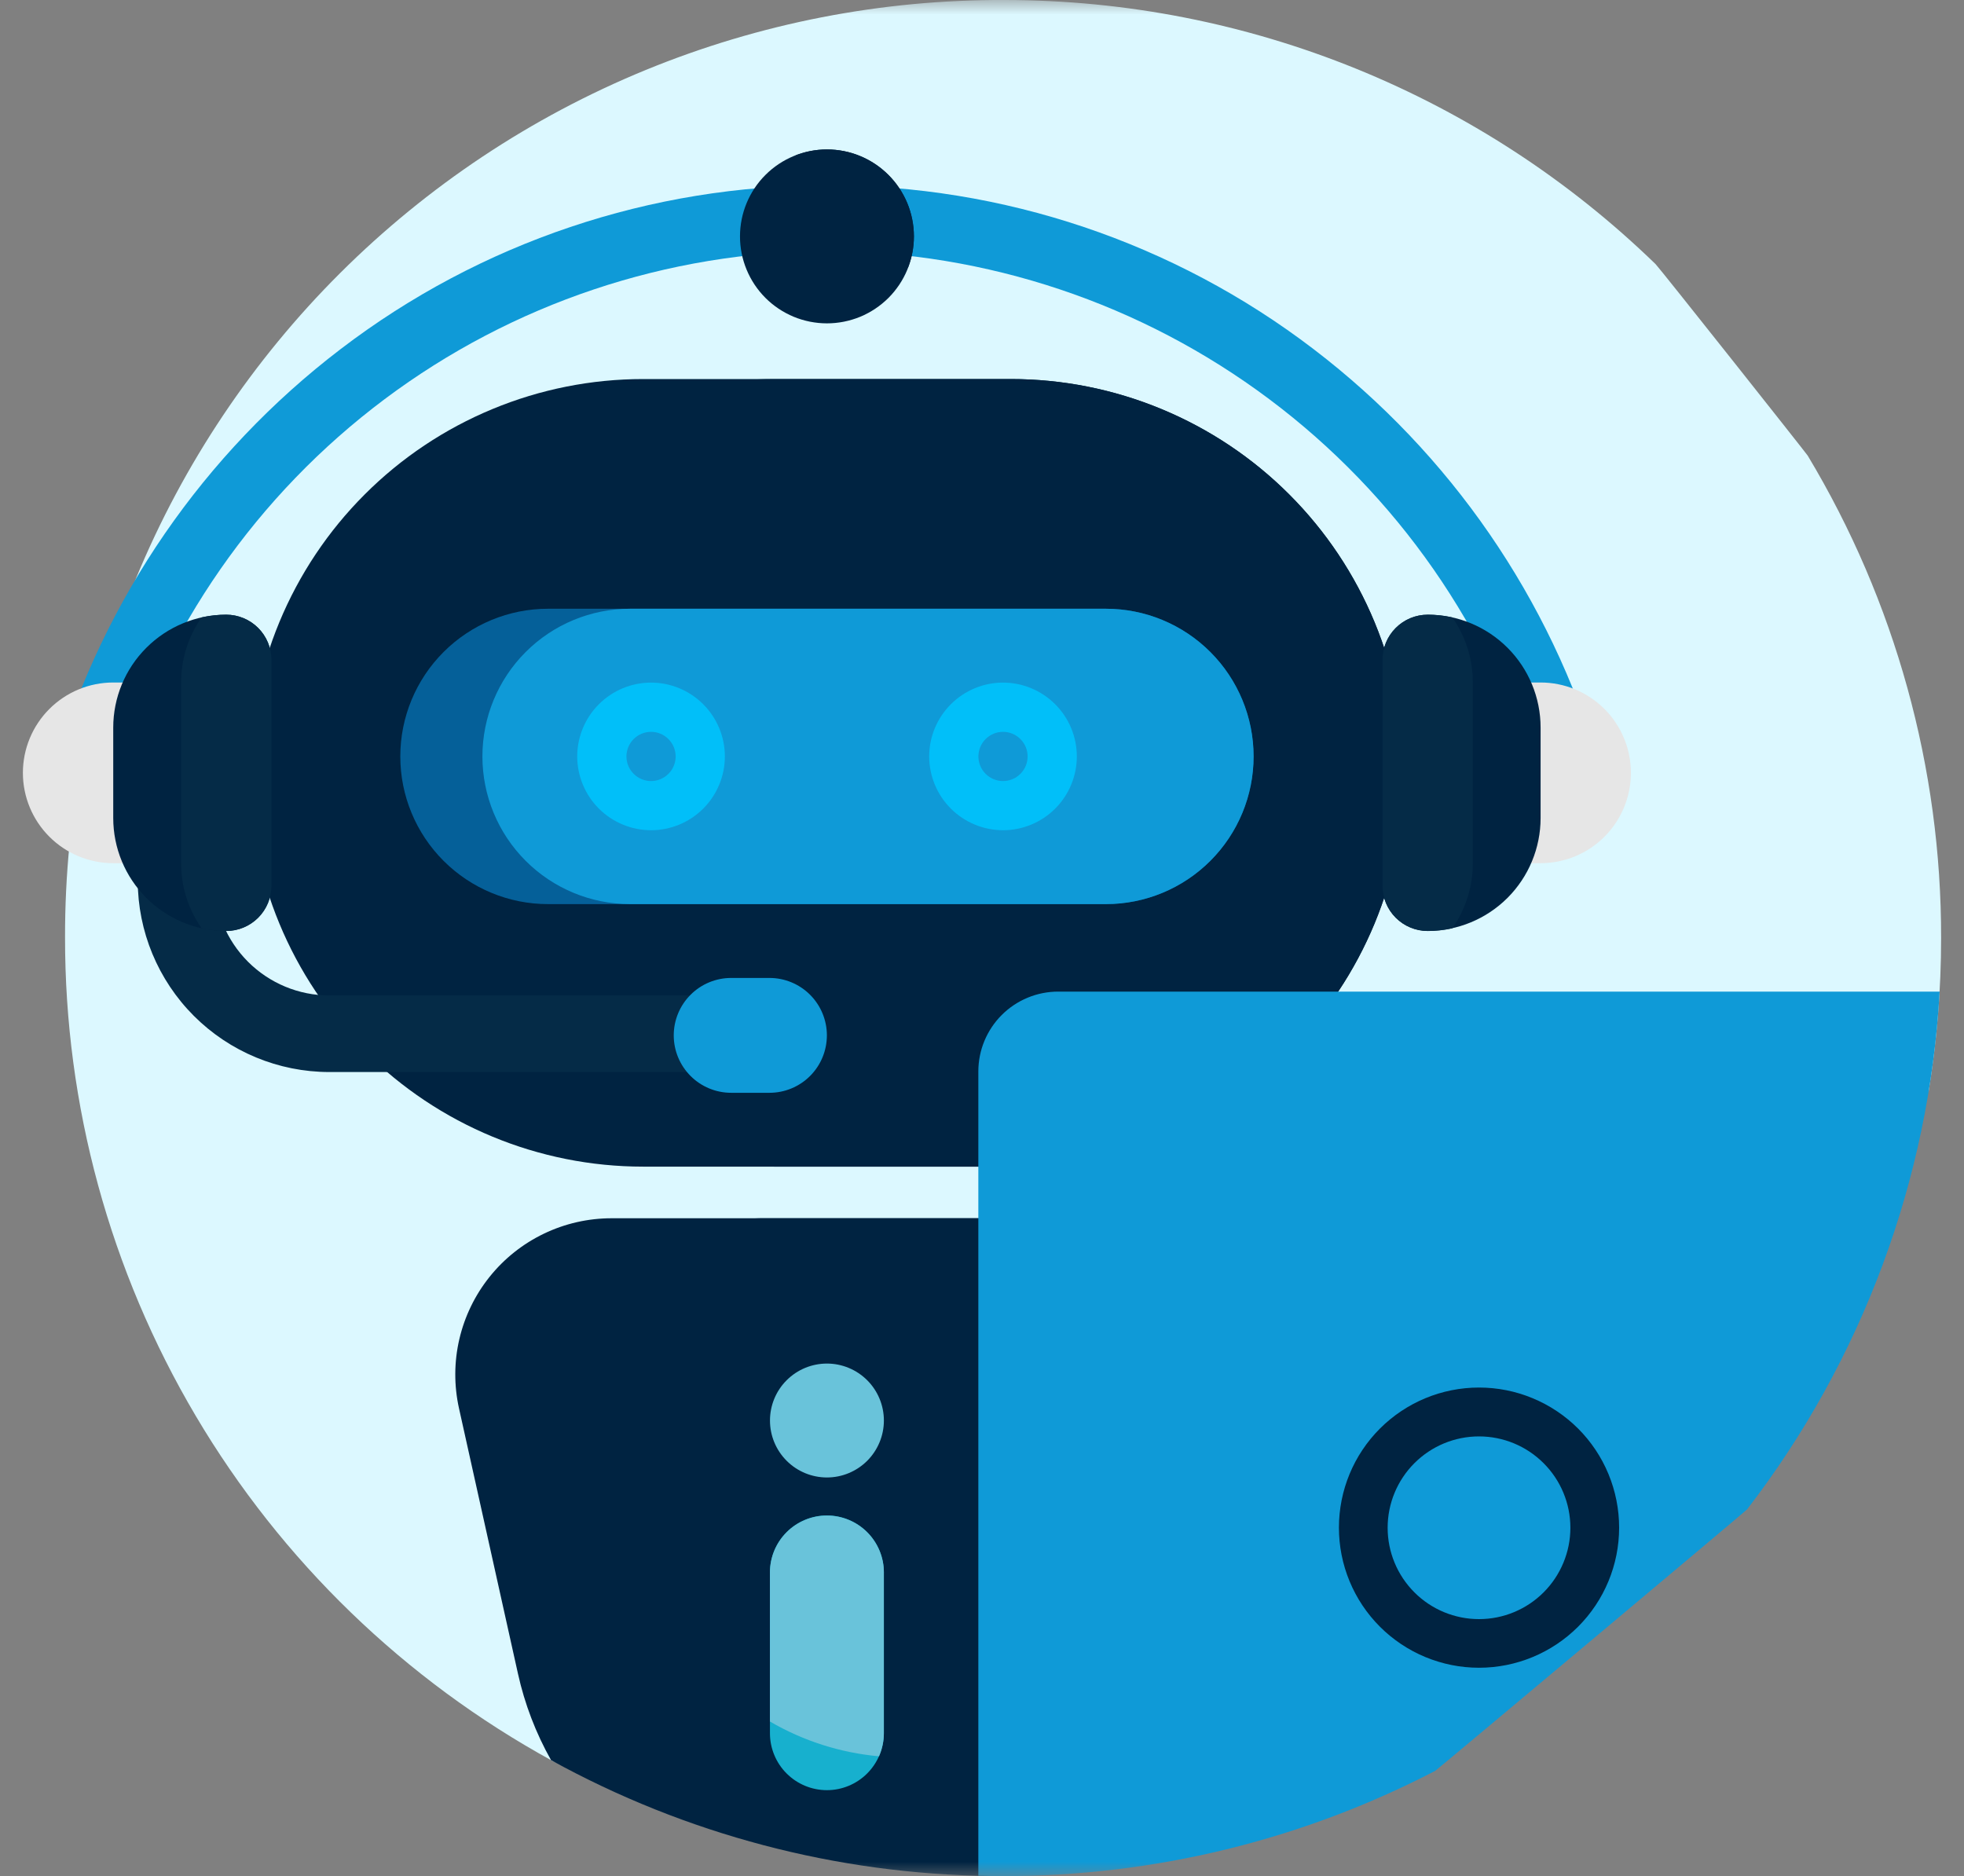<svg width="67" height="64" viewBox="0 0 67 64" fill="none" xmlns="http://www.w3.org/2000/svg">
<rect x="0" y="0" width="67" height="64" fill="#808080" stroke="none"/>
<g clip-path="url(#clip0_2772_193)">
<mask id="mask0_2772_193" style="mask-type:luminance" maskUnits="userSpaceOnUse" x="0" y="0" width="67" height="64">
<path d="M67 0H0V64H67V0Z" fill="white"/>
</mask>
<g mask="url(#mask0_2772_193)">
<path d="M61.668 15.543C64.654 20.512 66.228 26.202 66.219 32C66.219 33.757 66.076 35.511 65.791 37.245C44.038 39.054 26.329 47.95 20.133 59.683C20.074 59.794 19.994 59.892 19.898 59.971C19.801 60.051 19.69 60.11 19.57 60.146C19.45 60.183 19.324 60.195 19.2 60.182C19.076 60.169 18.955 60.132 18.845 60.072C13.805 57.312 9.601 53.246 6.676 48.3C3.75 43.354 2.211 37.712 2.219 31.966C2.213 27.758 3.04 23.59 4.651 19.703C6.261 15.815 8.625 12.284 11.605 9.314C14.586 6.343 18.124 3.991 22.017 2.392C25.909 0.794 30.08 -0.019 34.288 -6.23718e-06C42.575 0.007 50.534 3.239 56.48 9.012C56.604 9.132 61.624 15.469 61.668 15.543Z" fill="#DCF8FF"/>
<path d="M54.541 26.05L52.392 26.678C50.844 21.46 47.655 16.88 43.299 13.617C38.943 10.354 33.651 8.582 28.209 8.563C22.767 8.582 17.476 10.355 13.12 13.618C8.764 16.881 5.576 21.461 4.028 26.678L1.879 26.05C3.541 20.424 6.951 15.473 11.615 11.913C16.38 8.27 22.217 6.306 28.215 6.325C34.213 6.305 40.05 8.27 44.815 11.913C49.478 15.473 52.888 20.424 54.551 26.05H54.541Z" fill="#0F9AD7"/>
<path d="M40.764 48.047L38.754 57.092C38.437 58.519 37.834 59.867 36.981 61.055C36.127 62.242 35.042 63.243 33.79 63.998C28.544 63.936 23.394 62.578 18.799 60.047C18.279 59.123 17.898 58.128 17.669 57.093L15.659 48.048C15.486 47.269 15.489 46.461 15.67 45.684C15.851 44.907 16.204 44.18 16.703 43.557C17.202 42.934 17.834 42.432 18.554 42.086C19.273 41.74 20.061 41.561 20.859 41.56H35.559C36.357 41.561 37.145 41.74 37.864 42.086C38.583 42.432 39.216 42.934 39.715 43.557C40.214 44.18 40.567 44.907 40.747 45.684C40.928 46.461 40.932 47.269 40.759 48.048L40.764 48.047ZM47.915 26.365C47.915 24.601 47.567 22.854 46.892 21.224C46.217 19.594 45.228 18.113 43.98 16.866C42.733 15.618 41.252 14.629 39.622 13.954C37.992 13.278 36.245 12.931 34.481 12.931H21.942C20.178 12.931 18.431 13.278 16.801 13.954C15.171 14.629 13.69 15.618 12.443 16.866C11.195 18.113 10.206 19.594 9.53 21.224C8.855 22.854 8.508 24.601 8.508 26.365C8.508 29.928 9.923 33.345 12.443 35.864C14.962 38.384 18.379 39.799 21.942 39.799H34.481C38.044 39.799 41.461 38.384 43.98 35.864C46.499 33.345 47.915 29.928 47.915 26.365ZM31.178 8.065C31.178 8.455 31.101 8.84 30.952 9.2C30.803 9.56 30.584 9.887 30.309 10.163C30.033 10.438 29.706 10.656 29.346 10.806C28.986 10.954 28.6 11.031 28.211 11.031C27.821 11.031 27.435 10.954 27.076 10.806C26.715 10.656 26.388 10.438 26.113 10.163C25.837 9.887 25.619 9.56 25.47 9.2C25.321 8.84 25.244 8.455 25.244 8.065C25.244 7.278 25.556 6.523 26.113 5.967C26.669 5.411 27.424 5.098 28.211 5.098C28.997 5.098 29.751 5.41 30.307 5.966C30.864 6.521 31.177 7.275 31.178 8.061V8.065Z" fill="#002341"/>
<path d="M22.058 53.105C21.403 50.452 20.835 48.047 20.835 48.047C20.662 47.268 20.666 46.46 20.847 45.683C21.028 44.906 21.381 44.179 21.88 43.556C22.379 42.934 23.011 42.431 23.731 42.085C24.45 41.74 25.237 41.56 26.035 41.559H35.554C36.352 41.56 37.14 41.74 37.859 42.085C38.578 42.431 39.211 42.934 39.71 43.556C40.209 44.179 40.562 44.906 40.742 45.683C40.923 46.46 40.927 47.268 40.754 48.047C40.754 48.047 40.186 50.447 39.532 53.105C39.051 55.059 37.928 56.795 36.343 58.036C34.759 59.278 32.804 59.952 30.791 59.951C28.779 59.951 26.824 59.277 25.24 58.036C23.656 56.795 22.533 55.059 22.051 53.105H22.058ZM47.913 26.365C47.913 24.601 47.566 22.854 46.891 21.224C46.216 19.594 45.226 18.113 43.979 16.866C42.731 15.618 41.25 14.629 39.62 13.954C37.99 13.278 36.244 12.931 34.479 12.931H26.418C24.654 12.931 22.907 13.278 21.277 13.954C19.648 14.629 18.167 15.618 16.919 16.866C15.672 18.113 14.682 19.594 14.007 21.224C13.332 22.854 12.984 24.601 12.984 26.365C12.984 29.928 14.4 33.345 16.919 35.864C19.439 38.384 22.855 39.799 26.418 39.799H34.479C38.042 39.799 41.459 38.384 43.979 35.864C46.498 33.345 47.913 29.928 47.913 26.365ZM31.176 8.065C31.176 8.429 31.108 8.789 30.976 9.128C30.637 9.259 30.277 9.327 29.913 9.328C29.127 9.328 28.372 9.015 27.815 8.459C27.259 7.903 26.946 7.148 26.946 6.361C26.947 5.997 27.015 5.637 27.146 5.298C27.485 5.166 27.846 5.098 28.209 5.098C28.996 5.098 29.75 5.41 30.306 5.966C30.862 6.521 31.175 7.275 31.176 8.061V8.065Z" fill="#002341"/>
<path d="M37.726 30.843H18.694C17.358 30.843 16.077 30.312 15.132 29.367C14.187 28.423 13.656 27.141 13.656 25.805C13.656 24.469 14.187 23.187 15.132 22.243C16.077 21.298 17.358 20.767 18.694 20.767H37.726C39.062 20.767 40.344 21.298 41.289 22.243C42.233 23.187 42.764 24.469 42.764 25.805C42.764 27.141 42.233 28.423 41.289 29.367C40.344 30.312 39.062 30.843 37.726 30.843Z" fill="#056099"/>
<path d="M37.728 30.843H21.495C20.159 30.843 18.877 30.312 17.933 29.367C16.988 28.423 16.457 27.141 16.457 25.805C16.457 24.469 16.988 23.187 17.933 22.243C18.877 21.298 20.159 20.767 21.495 20.767H37.728C39.064 20.767 40.346 21.298 41.29 22.243C42.235 23.187 42.766 24.469 42.766 25.805C42.766 27.141 42.235 28.423 41.29 29.367C40.346 30.312 39.064 30.843 37.728 30.843Z" fill="#0F9AD7"/>
<path d="M22.21 23.286C21.543 23.287 20.902 23.552 20.43 24.025C19.958 24.497 19.692 25.137 19.691 25.805C19.692 26.473 19.958 27.113 20.43 27.585C20.903 28.057 21.543 28.322 22.21 28.323C22.878 28.322 23.518 28.057 23.99 27.585C24.462 27.113 24.728 26.473 24.728 25.805C24.728 25.137 24.462 24.497 23.99 24.025C23.518 23.553 22.878 23.287 22.21 23.286ZM22.21 26.645C21.988 26.645 21.774 26.556 21.617 26.399C21.46 26.242 21.371 26.029 21.37 25.806C21.371 25.583 21.459 25.37 21.617 25.212C21.774 25.055 21.988 24.966 22.21 24.966C22.433 24.966 22.646 25.055 22.803 25.213C22.961 25.37 23.049 25.584 23.049 25.806C23.049 26.028 22.961 26.242 22.803 26.399C22.646 26.556 22.433 26.645 22.21 26.645ZM34.217 23.286C33.55 23.287 32.909 23.552 32.437 24.025C31.965 24.497 31.699 25.137 31.698 25.805C31.7 26.473 31.965 27.113 32.437 27.585C32.91 28.057 33.55 28.322 34.217 28.323C34.885 28.322 35.525 28.057 35.997 27.585C36.469 27.113 36.735 26.473 36.735 25.805C36.735 25.137 36.469 24.497 35.997 24.025C35.525 23.553 34.885 23.287 34.217 23.286ZM34.217 26.645C33.995 26.645 33.782 26.556 33.624 26.399C33.467 26.242 33.378 26.029 33.377 25.806C33.378 25.583 33.466 25.37 33.624 25.212C33.781 25.055 33.995 24.966 34.217 24.966C34.44 24.966 34.653 25.055 34.81 25.213C34.968 25.37 35.056 25.584 35.056 25.806C35.056 26.028 34.968 26.242 34.81 26.399C34.653 26.556 34.44 26.645 34.217 26.645Z" fill="#01BFF9"/>
<path d="M28.209 51.698C27.693 51.698 27.199 51.903 26.835 52.267C26.47 52.632 26.266 53.126 26.266 53.641V59.127C26.266 59.642 26.47 60.136 26.835 60.501C27.199 60.865 27.693 61.07 28.209 61.07C28.724 61.07 29.218 60.865 29.582 60.501C29.947 60.136 30.152 59.642 30.152 59.127V53.641C30.152 53.126 29.947 52.632 29.582 52.267C29.218 51.903 28.724 51.698 28.209 51.698Z" fill="#17B0CE"/>
<path d="M30.152 53.642V59.128C30.152 59.399 30.095 59.667 29.986 59.915C28.674 59.797 27.404 59.392 26.266 58.728V53.642C26.267 53.127 26.472 52.634 26.837 52.27C27.201 51.907 27.695 51.703 28.21 51.703C28.725 51.703 29.219 51.908 29.584 52.272C29.948 52.636 30.153 53.131 30.153 53.646L30.152 53.642ZM28.21 50.403C28.725 50.403 29.219 50.198 29.584 49.834C29.948 49.469 30.153 48.975 30.153 48.46C30.153 47.945 29.948 47.45 29.584 47.086C29.219 46.722 28.725 46.517 28.21 46.517C27.694 46.517 27.2 46.722 26.836 47.086C26.471 47.45 26.267 47.945 26.267 48.46C26.267 48.975 26.471 49.469 26.836 49.834C27.2 50.198 27.694 50.403 28.21 50.403Z" fill="#69C3DA"/>
<path d="M48.965 60.409C44.411 62.776 39.352 64.009 34.219 64.001C33.937 64.001 33.656 63.997 33.375 63.99V36.554C33.375 36.196 33.445 35.841 33.582 35.511C33.719 35.18 33.92 34.879 34.173 34.626C34.426 34.373 34.727 34.172 35.058 34.035C35.388 33.898 35.743 33.828 36.101 33.828H66.169C65.811 40.245 63.521 46.403 59.598 51.494C59.56 51.544 49.025 60.376 48.965 60.407V60.409Z" fill="#0F9AD7"/>
<path d="M50.455 47.335C49.187 47.335 47.972 47.839 47.075 48.735C46.179 49.631 45.676 50.846 45.676 52.114C45.676 52.742 45.799 53.363 46.039 53.943C46.279 54.523 46.631 55.05 47.075 55.494C47.519 55.938 48.046 56.29 48.626 56.53C49.206 56.77 49.827 56.894 50.455 56.894C51.722 56.894 52.938 56.39 53.835 55.494C54.731 54.597 55.235 53.382 55.235 52.114C55.235 51.486 55.111 50.865 54.871 50.285C54.631 49.705 54.279 49.178 53.835 48.734C53.391 48.291 52.864 47.939 52.284 47.699C51.704 47.458 51.083 47.335 50.455 47.335ZM50.455 55.235C49.628 55.235 48.835 54.907 48.251 54.322C47.666 53.737 47.338 52.945 47.338 52.118C47.338 51.291 47.667 50.499 48.251 49.915C48.836 49.33 49.628 49.002 50.455 49.002C51.281 49.002 52.074 49.33 52.658 49.915C53.243 50.499 53.572 51.291 53.572 52.118C53.572 52.945 53.243 53.737 52.659 54.322C52.074 54.907 51.282 55.235 50.455 55.235Z" fill="#002341"/>
<path d="M28.21 35.266C28.21 35.612 28.073 35.945 27.828 36.19C27.583 36.434 27.251 36.572 26.904 36.572H11.23C9.499 36.57 7.839 35.881 6.614 34.657C5.39 33.432 4.701 31.773 4.699 30.041V28.735C4.699 28.563 4.733 28.393 4.799 28.235C4.864 28.076 4.961 27.933 5.082 27.811C5.203 27.69 5.348 27.594 5.506 27.528C5.665 27.463 5.835 27.429 6.006 27.429C6.178 27.429 6.348 27.463 6.506 27.528C6.664 27.594 6.808 27.69 6.93 27.811C7.051 27.933 7.147 28.077 7.213 28.235C7.278 28.394 7.312 28.564 7.312 28.735V30.041C7.314 31.08 7.727 32.075 8.461 32.81C9.196 33.544 10.191 33.958 11.23 33.959H26.904C27.076 33.959 27.246 33.993 27.404 34.059C27.563 34.124 27.707 34.221 27.828 34.342C27.949 34.463 28.046 34.607 28.111 34.766C28.177 34.925 28.21 35.094 28.21 35.266Z" fill="#052B47"/>
<path d="M26.249 37.28H24.943C24.424 37.28 23.925 37.074 23.558 36.706C23.191 36.339 22.984 35.841 22.984 35.321C22.984 34.801 23.191 34.303 23.558 33.936C23.925 33.568 24.424 33.362 24.943 33.362H26.249C26.769 33.362 27.267 33.568 27.635 33.936C28.002 34.303 28.208 34.801 28.208 35.321C28.208 35.841 28.002 36.339 27.635 36.706C27.267 37.074 26.769 37.28 26.249 37.28Z" fill="#0F9AD7"/>
<path d="M48.703 27.907V24.824C48.703 24.415 48.866 24.023 49.155 23.734C49.444 23.445 49.836 23.283 50.244 23.283H52.555C53.373 23.283 54.157 23.608 54.735 24.186C55.312 24.764 55.637 25.548 55.637 26.365C55.637 27.182 55.312 27.966 54.735 28.544C54.157 29.122 53.373 29.447 52.555 29.447H50.245C50.043 29.447 49.843 29.407 49.656 29.33C49.468 29.253 49.298 29.139 49.155 28.996C49.012 28.853 48.898 28.684 48.821 28.497C48.743 28.31 48.703 28.109 48.703 27.907ZM6.175 23.283H3.863C3.046 23.283 2.262 23.608 1.684 24.186C1.106 24.764 0.781 25.548 0.781 26.365C0.781 27.182 1.106 27.966 1.684 28.544C2.262 29.122 3.046 29.447 3.863 29.447H6.175C6.584 29.447 6.976 29.285 7.265 28.996C7.554 28.707 7.716 28.315 7.716 27.906V24.823C7.716 24.415 7.554 24.023 7.265 23.734C6.976 23.445 6.584 23.283 6.175 23.283Z" fill="#E6E6E6"/>
<path d="M47.162 30.217V22.511C47.162 22.102 47.325 21.71 47.614 21.421C47.903 21.132 48.294 20.969 48.703 20.969C49.725 20.969 50.705 21.375 51.428 22.098C52.15 22.82 52.556 23.8 52.556 24.822V27.905C52.556 28.927 52.15 29.907 51.428 30.63C50.705 31.352 49.725 31.758 48.703 31.758C48.295 31.758 47.903 31.595 47.614 31.306C47.325 31.017 47.163 30.626 47.162 30.217ZM7.716 20.97C6.694 20.97 5.714 21.376 4.992 22.099C4.269 22.821 3.863 23.801 3.863 24.823V27.906C3.863 28.928 4.269 29.908 4.992 30.631C5.714 31.353 6.694 31.759 7.716 31.759C8.125 31.759 8.517 31.596 8.806 31.307C9.095 31.018 9.257 30.626 9.257 30.217V22.511C9.257 22.103 9.095 21.711 8.806 21.422C8.517 21.133 8.125 20.971 7.716 20.97Z" fill="#002341"/>
<path d="M48.705 20.97C48.987 20.97 49.268 21.001 49.543 21.062C50 21.712 50.245 22.487 50.243 23.282V29.449C50.245 30.244 50 31.019 49.543 31.669C49.268 31.73 48.987 31.761 48.705 31.761C48.296 31.761 47.904 31.598 47.615 31.309C47.326 31.02 47.164 30.628 47.164 30.219V22.513C47.164 22.104 47.326 21.712 47.615 21.423C47.904 21.134 48.296 20.971 48.705 20.971V20.97ZM9.259 30.217V22.511C9.259 22.102 9.096 21.71 8.807 21.421C8.518 21.132 8.126 20.969 7.718 20.969C7.436 20.969 7.155 21 6.88 21.061C6.422 21.711 6.177 22.486 6.18 23.281V29.449C6.177 30.244 6.422 31.019 6.88 31.669C7.155 31.73 7.436 31.761 7.718 31.761C8.126 31.761 8.518 31.598 8.807 31.309C9.096 31.02 9.259 30.628 9.259 30.219V30.217Z" fill="#052B47"/>
</g>
</g>
<defs>
<clipPath id="clip0_2772_193">
<rect width="67" height="64" fill="white"/>
</clipPath>
</defs>
</svg>
